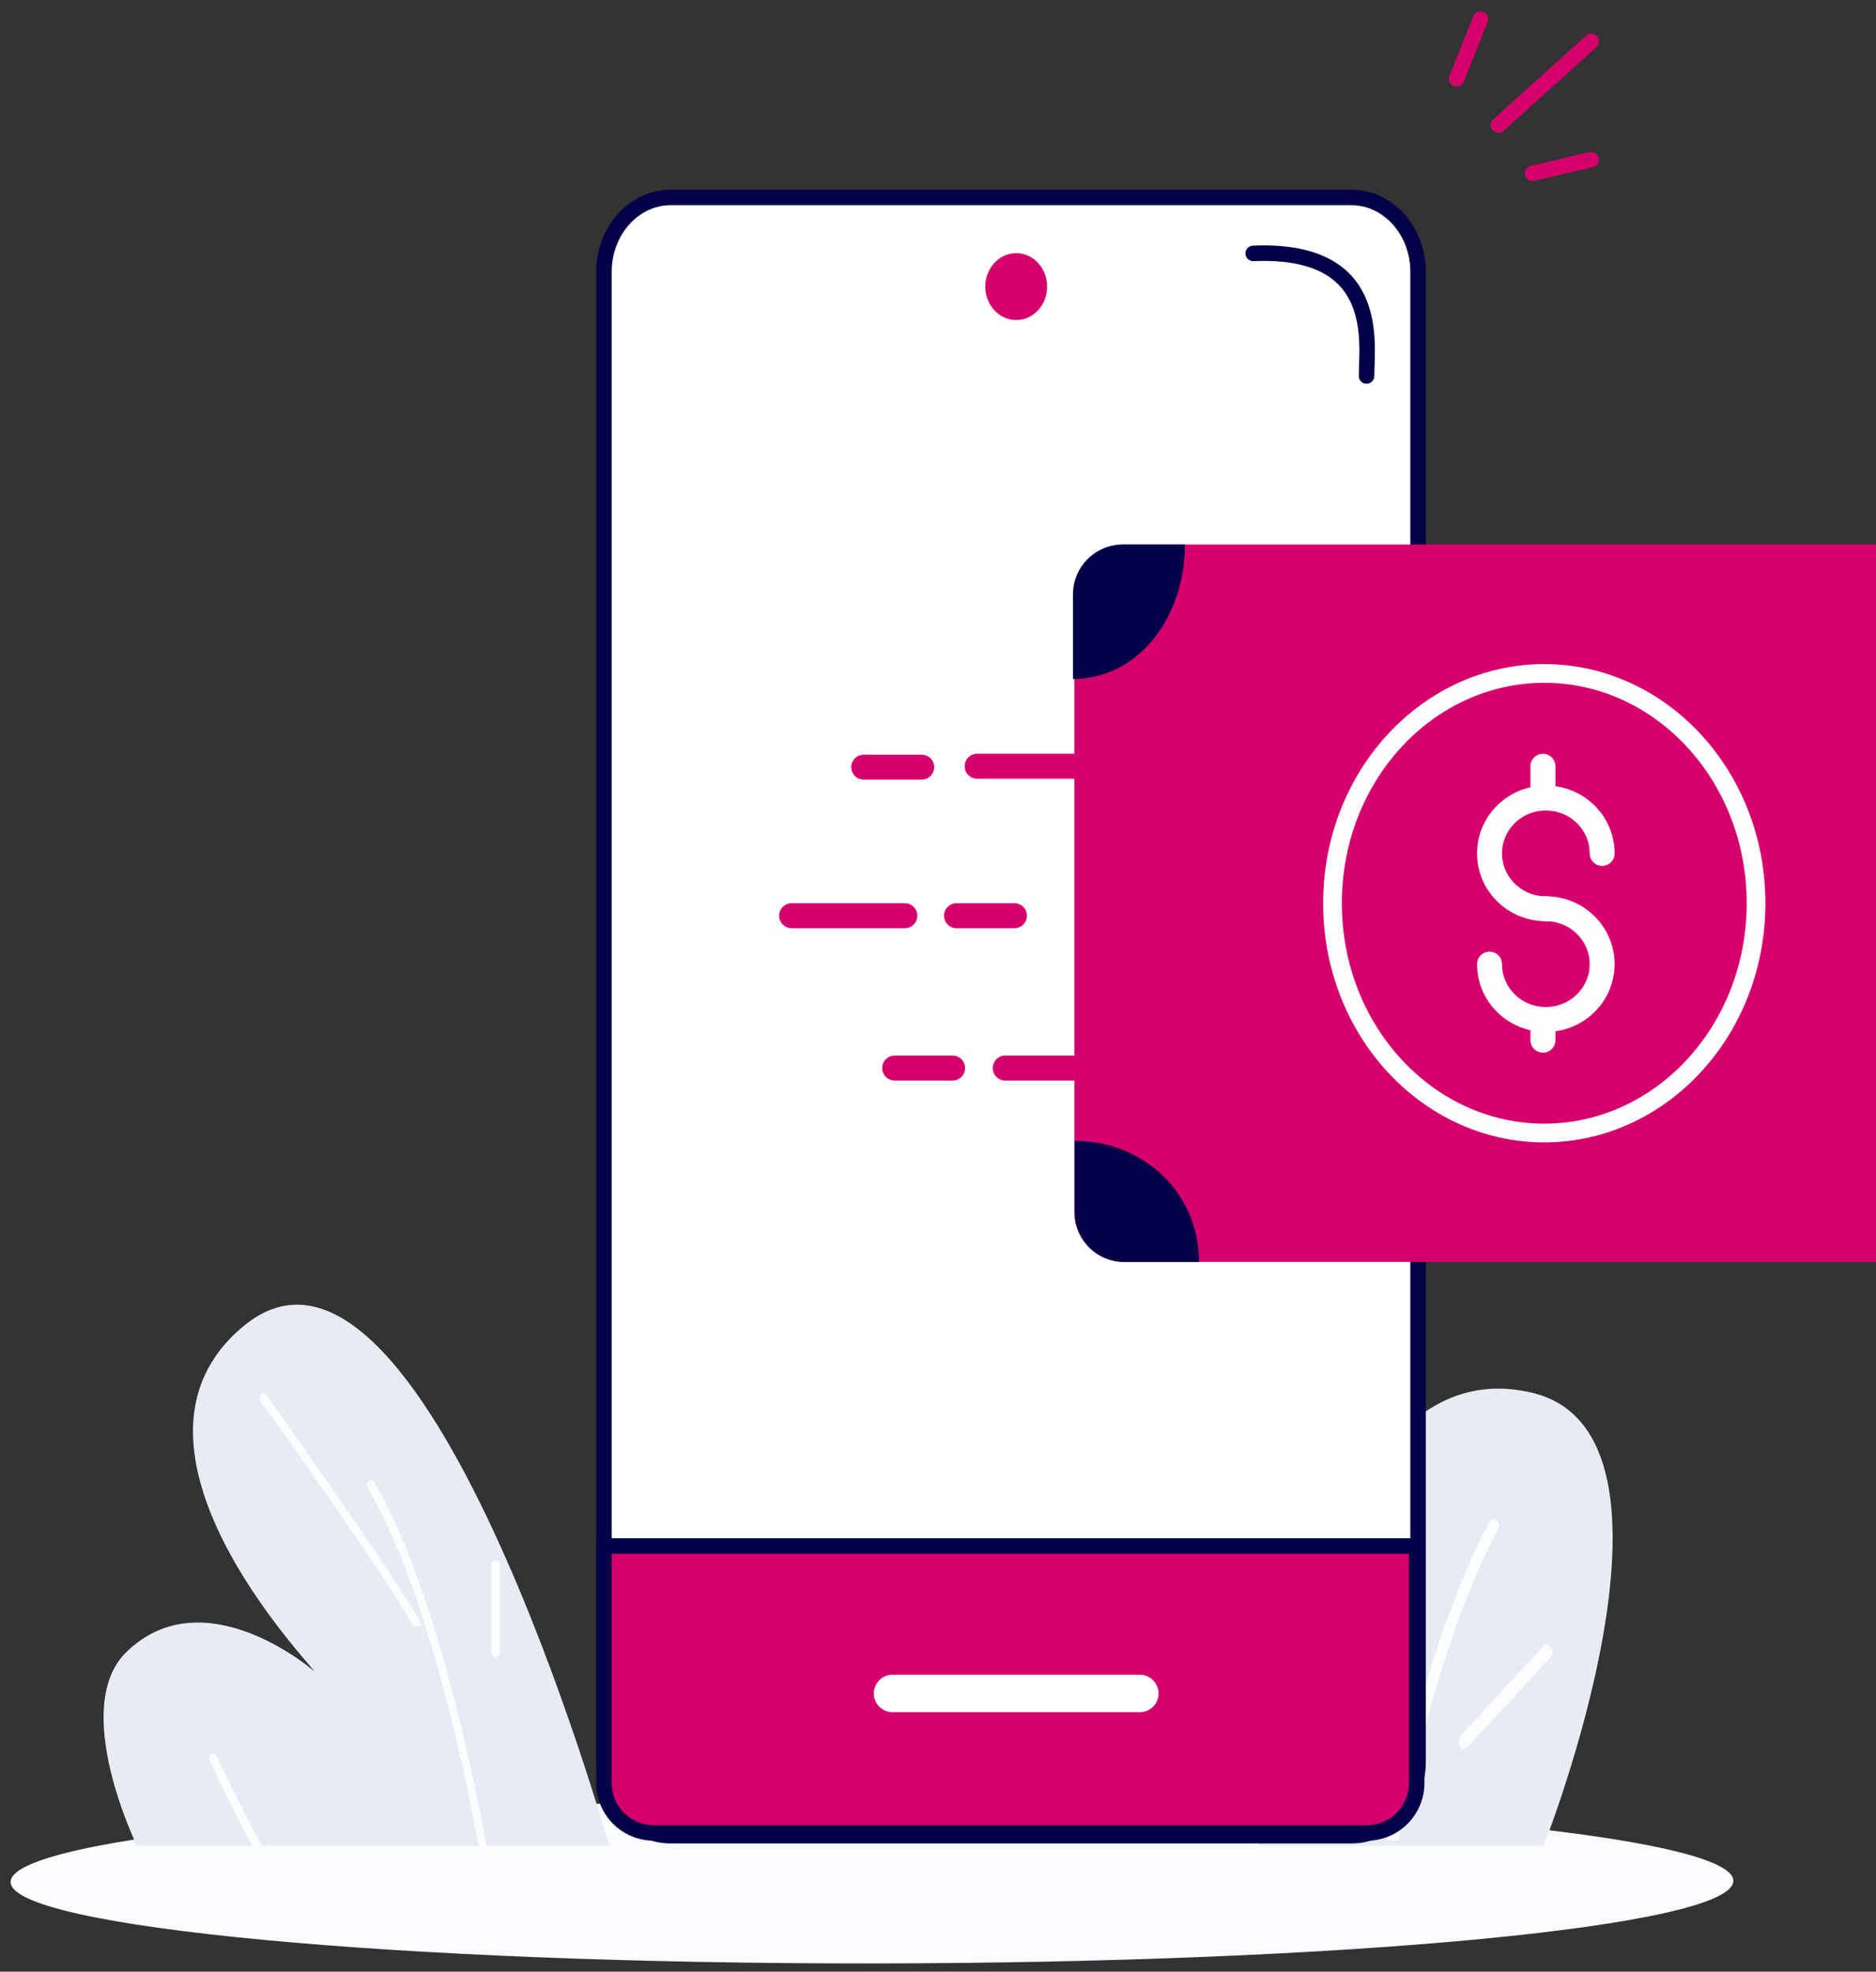 <svg width="98" height="103" viewBox="0 0 98 103" fill="none" xmlns="http://www.w3.org/2000/svg">
<rect x="0" y="0" width="98" height="103" fill="#333333" stroke="none"/>
<path d="M45.554 102.57C70.405 102.553 90.55 100.622 90.549 98.255C90.547 95.888 70.4 93.983 45.549 93.999C20.697 94.016 0.552 95.948 0.554 98.314C0.555 100.681 20.702 102.586 45.554 102.57Z" fill="#F9FBFE"/>
<path d="M31.816 96.413H7.151C7.151 96.413 3.615 89.172 6.622 86.283C10.658 82.394 16.282 87.174 16.421 87.317C16.337 87.032 5.084 75.525 12.758 69.247C22.066 61.634 31.816 96.413 31.816 96.413Z" fill="#E7EBF3"/>
<path d="M25.413 96.414H24.995C24.049 91.277 22.128 82.716 19.205 77.722C19.121 77.615 19.149 77.436 19.261 77.365C19.344 77.294 19.483 77.294 19.539 77.401C22.518 82.502 24.439 91.241 25.413 96.414Z" fill="#FCFDFE"/>
<path d="M25.886 86.568C25.775 86.568 25.663 86.461 25.663 86.283V81.788C25.663 81.645 25.747 81.503 25.886 81.503C26.025 81.503 26.109 81.61 26.109 81.788V86.318C26.109 86.461 25.997 86.568 25.886 86.568Z" fill="#FCFDFE"/>
<path d="M13.665 96.414H13.164C11.911 94.024 10.992 92.026 10.964 92.026C10.909 91.919 10.937 91.741 11.048 91.669C11.159 91.598 11.271 91.634 11.326 91.776C11.326 91.776 12.329 93.917 13.665 96.414Z" fill="#FCFDFE"/>
<path d="M22.077 84.941H21.576C20.323 82.55 13.63 73.197 13.602 73.197C13.547 73.09 13.575 72.912 13.686 72.84C13.797 72.769 13.909 72.804 13.964 72.947C13.964 72.947 20.741 82.444 22.077 84.941Z" fill="#FCFDFE"/>
<path d="M80.644 96.414H65.773C65.773 96.414 68.052 69.883 80.046 72.76C89.126 74.955 80.644 96.414 80.644 96.414Z" fill="#E7EBF3"/>
<path d="M78.247 79.918C75.722 84.65 74.026 91.362 73.046 96.143H72.481C73.461 91.314 75.194 84.361 77.794 79.532C77.87 79.339 78.058 79.339 78.171 79.435C78.322 79.532 78.322 79.773 78.247 79.918Z" fill="#FCFDFE"/>
<path d="M76.475 91.363C76.4 91.363 76.325 91.314 76.249 91.218C76.136 91.073 76.174 90.832 76.287 90.687L80.621 86.003C80.734 85.858 80.922 85.906 81.035 86.051C81.148 86.196 81.111 86.437 80.997 86.582L76.664 91.266C76.588 91.314 76.551 91.363 76.475 91.363Z" fill="#FCFDFE"/>
<path d="M70.599 95.897C72.514 95.897 74.079 94.152 74.079 92.019V21.951V14.192C74.079 12.058 72.514 10.315 70.599 10.315H35.032C33.116 10.315 31.551 12.058 31.551 14.192V92.019C31.551 94.152 33.116 95.897 35.032 95.897H70.599Z" fill="white" stroke="#030047" stroke-width="0.81" stroke-miterlimit="10" stroke-linecap="round" stroke-linejoin="round"/>
<path d="M71.387 19.642C71.387 17.896 72.195 12.947 65.466 13.238" stroke="#030047" stroke-width="0.81" stroke-linecap="round" stroke-linejoin="round"/>
<path d="M83.123 2.164L78.278 6.531" stroke="#D5006C" stroke-width="0.81" stroke-linecap="round" stroke-linejoin="round"/>
<path d="M77.339 1L76.095 4.11" stroke="#D5006C" stroke-width="0.81" stroke-linecap="round" stroke-linejoin="round"/>
<path d="M83.123 8.34L80.06 9.053" stroke="#D5006C" stroke-width="0.81" stroke-linecap="round" stroke-linejoin="round"/>
<path d="M31.551 80.763H74.005V93.147C74.005 94.587 72.838 95.754 71.398 95.754H34.159C32.719 95.754 31.551 94.587 31.551 93.147V80.763Z" fill="#D5006C" stroke="#030047" stroke-width="0.81"/>
<ellipse cx="53.085" cy="14.972" rx="1.615" ry="1.747" fill="#D5006C"/>
<path d="M46.624 88.467H59.544" stroke="white" stroke-width="1.955" stroke-miterlimit="10" stroke-linecap="round" stroke-linejoin="round"/>
<path d="M98 28.445H58.731C57.291 28.445 56.123 29.612 56.123 31.052V63.318C56.123 64.758 57.291 65.925 58.731 65.925H98V28.445Z" fill="#D5006C"/>
<path d="M56.05 35.473C59.4 35.473 61.899 32.326 61.899 28.445H58.658C57.218 28.445 56.05 29.612 56.05 31.052V35.473Z" fill="#030047"/>
<path d="M62.635 65.925C62.635 62.303 59.726 59.6 56.137 59.6L56.137 63.318C56.137 64.758 57.304 65.925 58.745 65.925L62.635 65.925Z" fill="#030047"/>
<path d="M91.734 47.185C91.734 53.852 86.746 59.189 80.671 59.189C74.596 59.189 69.608 53.852 69.608 47.185C69.608 40.518 74.596 35.181 80.671 35.181C86.746 35.181 91.734 40.518 91.734 47.185Z" stroke="#FCFDFE" stroke-width="0.978"/>
<path d="M83.694 44.582C83.694 42.985 82.377 41.69 80.753 41.69C79.128 41.69 77.811 42.985 77.811 44.582C77.811 46.179 79.128 47.474 80.753 47.474" stroke="#FCFDFE" stroke-width="1.304" stroke-linecap="round"/>
<path d="M77.811 50.366C77.811 51.963 79.128 53.258 80.753 53.258C82.377 53.258 83.694 51.963 83.694 50.366C83.694 48.769 82.377 47.474 80.753 47.474" stroke="#FCFDFE" stroke-width="1.304" stroke-linecap="round"/>
<line x1="80.602" y1="53.91" x2="80.602" y2="54.34" stroke="#FCFDFE" stroke-width="1.304" stroke-linecap="round"/>
<line x1="80.602" y1="40.028" x2="80.602" y2="41.038" stroke="#FCFDFE" stroke-width="1.304" stroke-linecap="round"/>
<line x1="56.96" y1="40.028" x2="51.044" y2="40.028" stroke="#D5006C" stroke-width="1.304" stroke-linecap="round"/>
<line x1="48.149" y1="40.076" x2="45.121" y2="40.076" stroke="#D5006C" stroke-width="1.304" stroke-linecap="round"/>
<line x1="58.43" y1="55.795" x2="52.513" y2="55.795" stroke="#D5006C" stroke-width="1.304" stroke-linecap="round"/>
<line x1="49.765" y1="55.795" x2="46.736" y2="55.795" stroke="#D5006C" stroke-width="1.304" stroke-linecap="round"/>
<line x1="47.269" y1="47.837" x2="41.352" y2="47.837" stroke="#D5006C" stroke-width="1.304" stroke-linecap="round"/>
<line x1="52.994" y1="47.837" x2="49.966" y2="47.837" stroke="#D5006C" stroke-width="1.304" stroke-linecap="round"/>
</svg>
